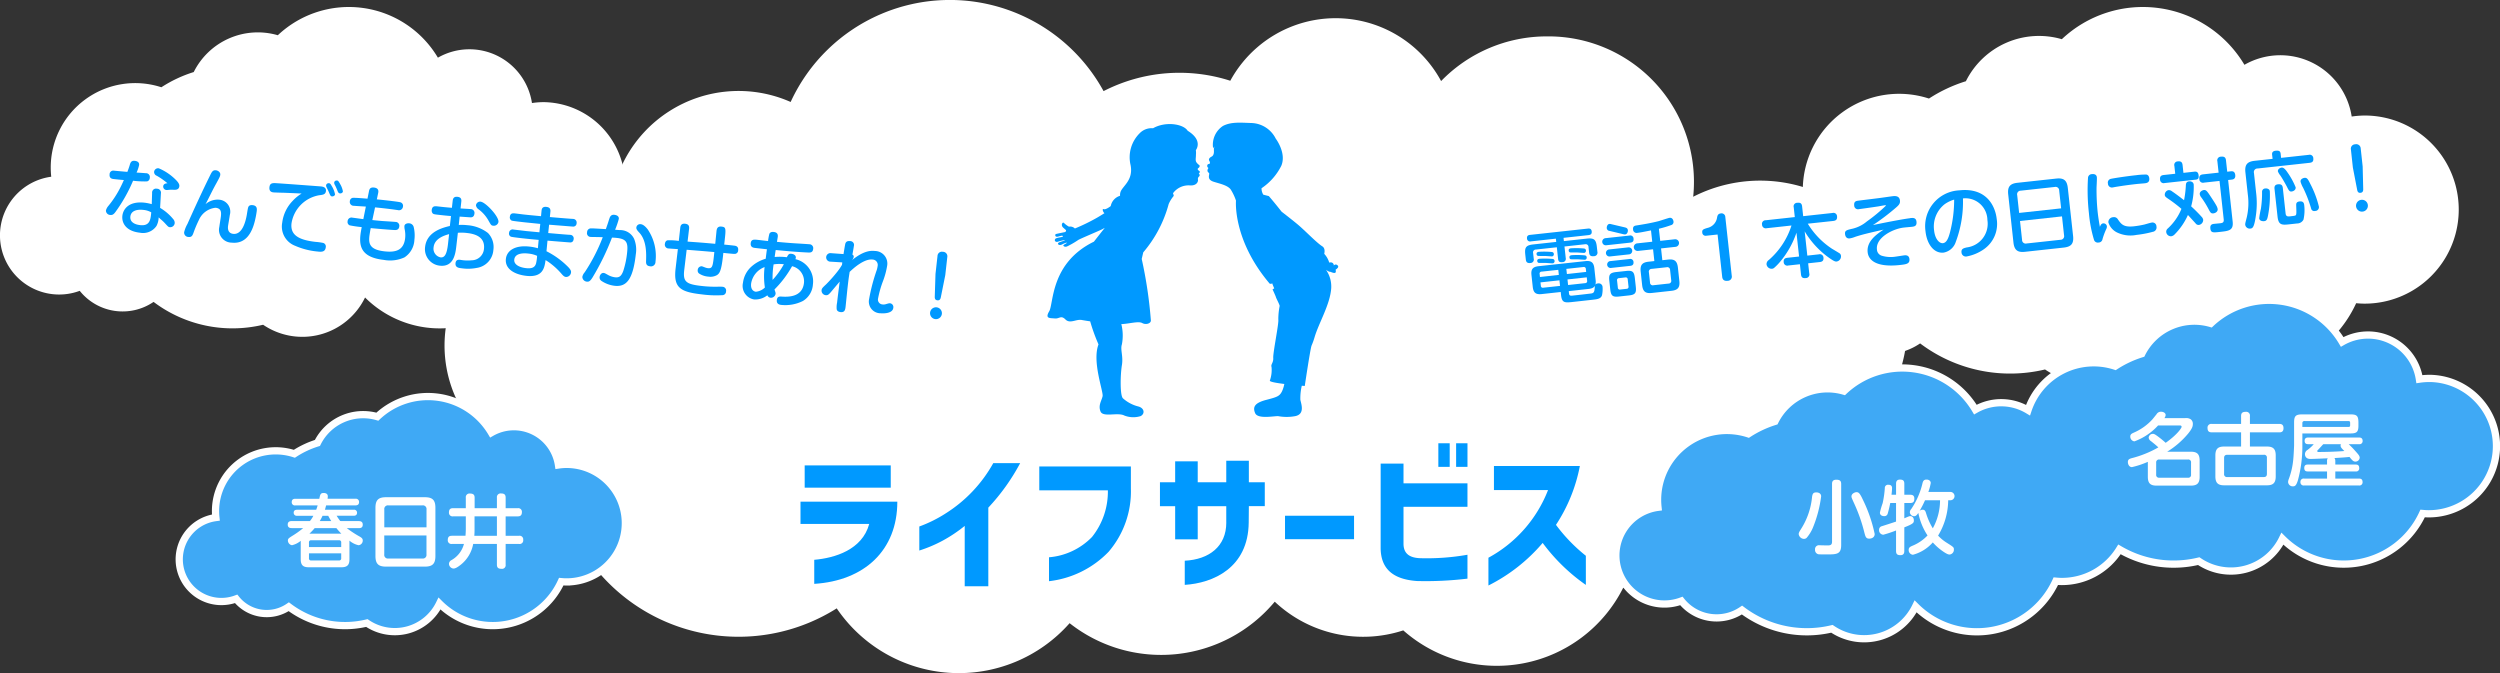 <svg xmlns="http://www.w3.org/2000/svg" width="345.276" height="92.966"><rect width="100%" height="100%" fill="#333333" stroke="none"/><defs><clipPath id="a"><path data-name="長方形 41" fill="none" d="M0 0h345.276v92.966H0z"/></clipPath></defs><g data-name="グループ 419"><g data-name="グループ 63" clip-path="url(#a)"><path data-name="パス 280" d="M263.411 45.049a20.318 20.318 0 00-29.563-17.876 20.092 20.092 0 00-20.2-22.147 20.324 20.324 0 00-14.615 6.169 16.568 16.568 0 00-29.118-.042 22.944 22.944 0 00-17.5 1.431 24.2 24.2 0 00-43.218 1.5 17.78 17.78 0 00-24.971 16.069c0 .246.028.493.04.744a17.868 17.868 0 00-5.112-.744 17.566 17.566 0 00-2.421 34.989A25.4 25.4 0 00115.56 84.02a20.392 20.392 0 0032.164 2.048 20.423 20.423 0 0028.332-2.968 17.8 17.8 0 0017.75 3.962 19.513 19.513 0 0030.371-5.879 11.03 11.03 0 004.405-3.049A14.784 14.784 0 00253.259 67.3a14.47 14.47 0 00-.706-4.463 20.067 20.067 0 0010.858-17.788" fill="#fff"/><path data-name="パス 281" d="M326.587 15.955a13.147 13.147 0 00-1.794.141 9.969 9.969 0 00-14.815-7.145 16.311 16.311 0 00-25.218-3.537 11.276 11.276 0 00-13.25 5.804 20.468 20.468 0 00-5.1 2.394 13.3 13.3 0 00-17.425 12.674 13.788 13.788 0 00.079 1.423 9.32 9.32 0 104.488 17.973 8.653 8.653 0 0011.636 1.745 20.656 20.656 0 0017.253 3.6 10.979 10.979 0 0016.061-4.3 16.658 16.658 0 0026.908-4.85c.388.034.78.06 1.177.06a12.991 12.991 0 000-25.982" fill="#fff"/><path data-name="パス 282" d="M75.042 14.106a11.48 11.48 0 00-1.572.124 8.741 8.741 0 00-12.991-6.264 14.3 14.3 0 00-22.109-3.1 9.891 9.891 0 00-11.614 5.086 17.966 17.966 0 00-4.47 2.1A11.665 11.665 0 007.007 23.16a12.063 12.063 0 00.069 1.248 8.171 8.171 0 103.935 15.758 7.586 7.586 0 0010.2 1.529 18.1 18.1 0 0015.126 3.156 9.624 9.624 0 0014.082-3.765 14.6 14.6 0 0023.591-4.254c.34.031.683.053 1.032.053a11.39 11.39 0 000-22.779" fill="#fff"/><path data-name="パス 283" d="M78.251 64.133a8.251 8.251 0 00-1.122.088 6.229 6.229 0 00-9.257-4.463 10.192 10.192 0 00-15.757-2.211 7.05 7.05 0 00-8.274 3.626 12.755 12.755 0 00-3.186 1.5 8.314 8.314 0 00-10.889 7.916 8.5 8.5 0 00.049.889 5.824 5.824 0 102.8 11.23 5.4 5.4 0 007.27 1.089 12.894 12.894 0 0010.78 2.249 6.86 6.86 0 0010.037-2.684 10.408 10.408 0 0016.812-3.03c.243.022.488.037.736.037a8.117 8.117 0 000-16.234" fill="#3fa9f5"/><path data-name="パス 284" d="M78.251 64.133a8.251 8.251 0 00-1.122.088 6.229 6.229 0 00-9.257-4.463 10.192 10.192 0 00-15.757-2.211 7.05 7.05 0 00-8.274 3.626 12.755 12.755 0 00-3.186 1.5 8.314 8.314 0 00-10.889 7.916 8.5 8.5 0 00.049.889 5.824 5.824 0 102.8 11.23 5.4 5.4 0 007.27 1.089 12.894 12.894 0 0010.78 2.249 6.86 6.86 0 0010.037-2.684 10.408 10.408 0 0016.812-3.03c.243.022.488.037.736.037a8.117 8.117 0 000-16.234z" fill="none" stroke="#fff" stroke-miterlimit="10"/><path data-name="パス 285" d="M335.434 52.265a9.454 9.454 0 00-1.29.1 7.176 7.176 0 00-10.663-5.143 11.74 11.74 0 00-18.149-2.545 8.12 8.12 0 00-9.533 4.177 14.742 14.742 0 00-3.669 1.723 9.564 9.564 0 00-12.039 6.071 7.173 7.173 0 00-7.27-.079 11.738 11.738 0 00-18.148-2.544 8.115 8.115 0 00-9.533 4.176 14.748 14.748 0 00-3.67 1.723 9.575 9.575 0 00-12.541 9.118 9.708 9.708 0 00.057 1.024 6.707 6.707 0 103.23 12.933 6.227 6.227 0 008.373 1.255 14.852 14.852 0 0012.417 2.59 7.9 7.9 0 0011.562-3.089 11.986 11.986 0 0019.363-3.489c.28.026.563.043.848.043a9.332 9.332 0 007.942-4.433 14.766 14.766 0 007.485 2.035 14.933 14.933 0 003.462-.412 7.9 7.9 0 0011.559-3.093 11.987 11.987 0 0019.364-3.489c.28.026.562.043.848.043a9.35 9.35 0 100-18.7" fill="#3fa9f5"/><path data-name="パス 286" d="M335.434 52.265a9.454 9.454 0 00-1.29.1 7.176 7.176 0 00-10.663-5.143 11.74 11.74 0 00-18.149-2.545 8.12 8.12 0 00-9.533 4.177 14.742 14.742 0 00-3.669 1.723 9.564 9.564 0 00-12.039 6.071 7.173 7.173 0 00-7.27-.079 11.738 11.738 0 00-18.148-2.544 8.115 8.115 0 00-9.533 4.176 14.748 14.748 0 00-3.67 1.723 9.575 9.575 0 00-12.541 9.118 9.708 9.708 0 00.057 1.024 6.707 6.707 0 103.23 12.933 6.227 6.227 0 008.373 1.255 14.852 14.852 0 0012.417 2.59 7.9 7.9 0 0011.562-3.089 11.986 11.986 0 0019.363-3.489c.28.026.563.043.848.043a9.332 9.332 0 007.942-4.433 14.766 14.766 0 007.485 2.035 14.933 14.933 0 003.462-.412 7.9 7.9 0 0011.559-3.093 11.987 11.987 0 0019.364-3.489c.28.026.562.043.848.043a9.35 9.35 0 100-18.7z" fill="none" stroke="#fff" stroke-miterlimit="10"/><path data-name="パス 287" d="M166.769 22.755c.07-.121.191-.086.278-.139s.086-.209-.035-.416.018-.417.329-.574.33-.588.313-.85.087-.573.035-.52a1.3 1.3 0 00-.138.261 3.109 3.109 0 011.354-3.124c1.143-.59 2.427-.451 4.023-.4a3.889 3.889 0 013.264 2.152s1.527 2 .762 3.766a8.093 8.093 0 01-2.724 3.088 1.68 1.68 0 00.243.885l.769.2c.615.713 1.2 1.439 1.761 2.151.923.714 1.9 1.483 2.383 1.9 1.053.913 2.458 2.387 3.23 2.88.322.2.376.582.277 1.045a2.986 2.986 0 01.685 1.206c.339-.085.524.025.621.265a.132.132 0 01-.021.136c.159-.094.277-.206.485-.075.3.194.137.414-.168.634a1.168 1.168 0 01-.042.032.454.454 0 01.017.332c-.055.2-.41.085-.708-.045a.874.874 0 01-.231-.043 1.917 1.917 0 01-.4-.244 4.012 4.012 0 01.723 2.564c-.157 2.239-1.717 4.782-2.295 6.743a9.7 9.7 0 01-.421 1.169c-.187.516-.936 5.573-.936 5.573s-.156-.012-.409-.035a7.494 7.494 0 00-.2 1.954c.142.632.633 1.966-.7 2.245a6.508 6.508 0 01-2.387 0c-.7 0-2.81.423-3.161-.419s-.07-1.406 1.546-1.827c1.5-.39 1.826-.493 2.176-1.195a4.392 4.392 0 00.311-1c-1.087-.134-2.059-.3-2-.471a4.3 4.3 0 00.235-1.872c-.14-.375.281-.562.235-1.266s.8-4.821.7-5.289a9.651 9.651 0 01.186-1.873c0-.188-.467-1.031-.515-1.218s-.467-1.076-.467-1.076l.234-.141a6.873 6.873 0 01-.282-.7.294.294 0 01-.467-.095c-5.008-5.993-4.535-11.321-4.535-11.321a7.078 7.078 0 00-.676-1.457c-.364-.643-1.578-.886-2.394-1.145s-.676-.713-.642-.973.035-.156-.156-.38.07-.556.07-.556a.319.319 0 01-.14-.434" fill="#09f"/><path data-name="パス 288" d="M144.905 42.997c.634-1.054.141-6.672 6.18-9.623 0 0 .635-.826 1.5-1.905-.185.1-.336.181-.432.228-.636.3-2.944 1.267-3.226 1.439a11.852 11.852 0 01-1.053.643c-.369.174-.69.463-.983.193-.148-.134.245-.263.4-.386s-.063-.107-.579.159-.693-.1-.526-.211c.262-.176.988-.3.861-.385a8.415 8.415 0 00-.984.245c-.385.087-.5-.315-.244-.457s1.1-.205.982-.3c-.088-.07.052-.165-.65.035-.492.141-.456-.316-.316-.351.337-.084.938-.2 1.2-.258a.22.22 0 00.186-.286l-.384-.343c-.383-.343-.07-.859.12-.629a2.988 2.988 0 00.681.5.91.91 0 01.814.254 26.725 26.725 0 003.117-1.525c.224-.127.573-.343.967-.59-.24-.191-.328-.668-.115-.563.281.141.984-.421.984-.421a1.843 1.843 0 011.286-1.418 1.394 1.394 0 01.048-.478c.238-.857 1.842-1.627 1.4-3.792a4.669 4.669 0 011.271-4.378 2.28 2.28 0 011.837-.681c1.716-.986 4.188-.608 4.783.347 2.2 1.354 1.129 2.673 1.129 2.673a2.668 2.668 0 01.012.65c.009.434-.105.72.05 1.006a1.5 1.5 0 00.407.41c.092.082.086.273-.116.407s-.034.3.056.361.27.141-.009.419a.234.234 0 01.055.379.437.437 0 00-.167.418c.066.24-.12.9-1.134.822A2.668 2.668 0 00162 26.691a1.31 1.31 0 01.107.365 4.487 4.487 0 00-.7 1.124 17.092 17.092 0 01-3.512 6.672l-.212.913a60.714 60.714 0 011.266 8.5c0 .421-.7.631-1.195.351s-1.685.07-2.739.14l-.148.007a6.5 6.5 0 01.078 2.8c-.244.732.211 1.615 0 2.88s-.28 4.143.14 4.564a5 5 0 002.107 1.125c.843.21.984.983.351 1.333a3.385 3.385 0 01-2.246-.07c-.914-.491-2.95.282-3.3-.561s.141-1.476.282-2.107-1.477-4.776-.564-7.163a24.95 24.95 0 01-1.151-3.182c-.4-.058-.8-.123-1.166-.189-.772-.142-1.616.562-2.246-.07s-.844-.072-1.475-.141-1.4.069-.774-.983" fill="#09f"/><path data-name="パス 289" d="M216.244 35.643a.451.451 0 01-.451.562c-.43.047-.569-.1-.605-.446l-.175-1.607-2.893.314a.385.385 0 00-.381.487l.084.771a.474.474 0 01-.459.6c-.385.041-.588-.081-.632-.477l-.077-.7c-.108-1 .117-1.281 1.12-1.391l3.157-.344-.049-.451-3.445.376a.426.426 0 01-.544-.4c-.044-.419.249-.484.447-.5l7.947-.866c.208-.023.5-.023.543.386.038.352-.137.481-.445.515l-3.445.376.048.451 3.157-.344c.981-.106 1.281.1 1.394 1.118l.077.7a.485.485 0 01-.481.609c-.418.045-.621-.089-.663-.485l-.084-.77a.387.387 0 00-.479-.393l-2.839.31zm-.692 4.686l-2.63.286c-.849.093-1.149-.219-1.236-1.011l-.176-1.619c-.091-.836.221-1.138.993-1.222l6.459-.7c.8-.088 1.145.188 1.232.98l.179 1.64a1.572 1.572 0 01-.033.639.394.394 0 01.338-.171.523.523 0 01.651.462 4.107 4.107 0 01-.073 1.155c-.156.506-.653.561-1.4.642l-2.709.3c-1.078.117-1.436.1-1.553-.977zm-3.01-5.552a11.265 11.265 0 011.739.021c.112.012.294.036.318.267a.3.3 0 01-.229.347c-.067.007-.83-.054-.986-.058s-.913.01-.993-.015a.266.266 0 01-.173-.259c-.029-.264.257-.3.323-.3m.093.958a11.7 11.7 0 011.751.021.3.3 0 01.318.266.312.312 0 01-.24.349c-.067.008-.831-.054-.987-.06s-.912.011-.993-.013a.278.278 0 01-.174-.271c-.028-.253.259-.285.324-.292m2.659 2.228l-.077-.7-2.3.25a.269.269 0 00-.274.342l.043.4zm.166 1.518l-.085-.769-2.619.285.051.461a.27.27 0 00.34.274zm.946-1.639l2.662-.291-.043-.4a.275.275 0 00-.341-.275l-2.355.257zm.081.749l.084.769 2.355-.257a.274.274 0 00.275-.341l-.051-.461zm.479-4.3a11.382 11.382 0 011.75.021c.113.012.295.036.319.266a.3.3 0 01-.241.349c-.056.006-.819-.055-.974-.061s-.915.012-.994-.013a.269.269 0 01-.173-.259c-.029-.265.258-.3.312-.3m-.263 6.246c.035.331.266.307.5.281a174.92 174.92 0 002.585-.294c.219-.046.4-.1.439-.571.009-.024.039-.461.048-.484-.141.227-.349.372-.888.431l-2.719.3zm.369-5.3a11.032 11.032 0 011.751.021c.113.01.294.035.319.266a.3.3 0 01-.242.349c-.055 0-.819-.055-.974-.062s-.914.012-.994-.014c-.138-.04-.162-.148-.173-.269-.029-.253.258-.285.312-.291" fill="#09f"/><path data-name="パス 290" d="M225.039 32.533a.446.446 0 01.571.428c.052.473-.276.53-.464.551l-3.29.359a.493.493 0 11-.106-.979zm-.167 1.632a.487.487 0 11.1.968l-2.608.285a.488.488 0 11-.105-.969zm-.446-2.758c.149.039.368.1.4.38.024.221-.094.556-.369.587a.858.858 0 01-.26-.03l-1.887-.45a.427.427 0 01-.4-.369c-.024-.209.083-.567.368-.6a.911.911 0 01.261.038zm.621 4.365a.44.44 0 01.557.418c.052.473-.321.514-.476.53l-2.587.282a.478.478 0 11-.1-.946zm.875 3.835c.094.859-.082 1.1-.952 1.195l-1.374.15c-.87.095-1.1-.1-1.2-.961l-.134-1.221c-.094-.87.1-1.1.961-1.2l1.364-.148c.86-.094 1.1.081 1.2.961zm-1.115-1.015a.27.27 0 00-.33-.276l-.879.1a.271.271 0 00-.264.34l.105.958a.268.268 0 00.33.275l.879-.1a.267.267 0 00.264-.34zm4.488-5.328l1.992-.217a.526.526 0 11.113 1.045l-1.992.217.177 1.628.793-.087c.87-.095 1.257.187 1.357 1.1l.2 1.86c.1.924-.242 1.262-1.089 1.354l-2.695.295c-.826.09-1.252-.132-1.356-1.089l-.2-1.859c-.1-.926.228-1.273 1.087-1.366l.8-.088-.177-1.628-2.08.226a.525.525 0 11-.113-1.044l2.08-.227-.171-1.563c-.872.173-1.5.3-1.868.337a.49.49 0 01-.61-.49c-.048-.452.269-.5.465-.529.854-.138 1.839-.29 3.032-.587.249-.061 1.388-.452 1.554-.469.417-.046.519.377.533.5a.456.456 0 01-.228.47 15.752 15.752 0 01-1.79.54zm1.363 4.027a.383.383 0 00-.476-.382l-2.069.226a.381.381 0 00-.383.475l.153 1.4a.378.378 0 00.477.382l2.069-.226a.376.376 0 00.381-.475z" fill="#09f"/><path data-name="パス 291" d="M235.615 32.561a.46.46 0 01-.515-.445c-.044-.407.137-.472.893-.687a1.72 1.72 0 001.152-1.385c.05-.251.109-.524.518-.569a.517.517 0 01.61.4l.9 8.21a.579.579 0 01-.58.7c-.386.041-.69-.08-.74-.553l-.638-5.844z" fill="#09f"/><path data-name="パス 292" d="M251.21 35.126a.494.494 0 01.631.465c.05.462-.241.572-.515.6l-1.6.174.151 1.388a.5.5 0 01-.475.652c-.46.05-.624-.11-.669-.527l-.147-1.384-1.607.174a.49.49 0 01-.631-.465c-.05-.473.25-.572.515-.6l1.608-.174-.36-3.291a12.407 12.407 0 01-2.267 4.023 7.414 7.414 0 01-.832.848.545.545 0 01-.277.109.706.706 0 01-.758-.61.686.686 0 01.313-.6 10.507 10.507 0 003.133-4.764l-3.421.374a.509.509 0 01-.644-.485.5.5 0 01.523-.615l4-.437-.146-1.342a.489.489 0 01.477-.631c.417-.044.63.054.679.506l.146 1.342 4.049-.442a.492.492 0 01.628.455c.047.43-.135.6-.508.645l-3.53.38a10.951 10.951 0 003.35 3.466c.119.066 1.025.613 1.062.642a.483.483 0 01.17.337.713.713 0 01-.584.777c-.188.02-.322 0-.974-.449a12.115 12.115 0 01-3.455-3.711l.364 3.347z" fill="#09f"/><path data-name="パス 293" d="M263.81 30.124c.364-.039.814-.089.878.495.068.627-.317.668-.691.71-.187.02-1.026.089-1.19.118-1.471.205-3.756 1.4-3.583 2.985a.942.942 0 00.663.886 4.315 4.315 0 001.941.122c.187-.021 1-.154 1.162-.172.208-.023.662-.049.723.5.074.669-.443.737-1.313.832-3.291.359-4.34-.685-4.456-1.753-.167-1.53 1.234-2.485 2.2-3.135-2.151.49-2.932.675-3.934 1a3.32 3.32 0 01-.766.217c-.287.032-.572-.126-.622-.589-.056-.506.206-.567 1.053-.76a4.759 4.759 0 001.962-1 22.411 22.411 0 002.646-2.193c0-.021-.094-.044-.182-.035-.142.016-.742.126-.873.152-1.03.156-2.554.367-2.676.38a.524.524 0 01-.668-.506c-.058-.539.243-.628.563-.662.451-.061 2.45-.3 2.868-.358.3-.033 1.644-.235 1.92-.264.341-.037.9-.042.966.6.039.364-.072.566-.509.946a31.448 31.448 0 01-3.219 2.445c2.535-.532 4.536-.884 5.141-.949" fill="#09f"/><path data-name="パス 294" d="M270.126 33.367a2.172 2.172 0 01-1.694 1.521c-1.309.142-2.306-1.131-2.5-2.946a4.956 4.956 0 014.672-5.654c3.665-.4 4.956 2.054 5.166 3.98a4.259 4.259 0 01-1.784 4.159 6.069 6.069 0 01-2.376.994.6.6 0 01-.707-.569c-.053-.484.282-.575.727-.68a3.294 3.294 0 002.851-3.785 3.04 3.04 0 00-3.377-2.985 15.712 15.712 0 01-.976 5.966m-1.534-5.179a3.916 3.916 0 00-1.474 3.646c.128 1.179.721 1.8 1.215 1.75s.765-.652 1-1.579a17.91 17.91 0 00.554-4.437 4.407 4.407 0 00-1.293.62" fill="#09f"/><path data-name="パス 295" d="M286.314 32.583c.121 1.111-.293 1.5-1.3 1.612l-5.326.58c-1 .109-1.49-.183-1.611-1.294l-.722-6.626c-.118-1.078.258-1.5 1.293-1.611l5.326-.58c1.023-.112 1.492.205 1.612 1.294zm-1.651-3.808l-.268-2.453a.5.5 0 00-.623-.5l-4.676.511a.5.5 0 00-.5.621l.268 2.453zm-5.679 1.744l.284 2.608a.5.5 0 00.622.5l4.677-.51a.5.5 0 00.5-.622l-.284-2.609z" fill="#09f"/><path data-name="パス 296" d="M290.461 30.852a.465.465 0 01.52.379.727.727 0 01-.089.411 9.794 9.794 0 00-.517 1.392.548.548 0 01-.562.462.536.536 0 01-.611-.379 17.949 17.949 0 01-.7-3.677 27.742 27.742 0 01-.129-4.854.54.54 0 01.543-.537c.253-.028.634 0 .682.438.026.242-.046 1.308-.044 1.531a30.715 30.715 0 00.15 3.224c.1.891.249 1.776.318 2.093.068-.186.172-.453.437-.483m5.8-5.542c-.166.019-.9.075-1.049.092a52.072 52.072 0 00-3.115.428c-.121.025-.229.048-.285.054a.549.549 0 01-.681-.538.524.524 0 01.418-.648c.206-.054 1.837-.322 3.466-.5a9.85 9.85 0 011.426-.089c.17.026.363.162.4.524.06.55-.33.649-.583.676m1.054 6.711a14.334 14.334 0 01-2.226.421 4.26 4.26 0 01-2.781-.376 2.323 2.323 0 01-1.117-1.36.689.689 0 01.658-.707.616.616 0 01.67.317c.46.652.776 1.1 2.229.937a12.787 12.787 0 001.421-.243c.15-.038.84-.247.984-.263a.545.545 0 01.681.526.614.614 0 01-.519.747" fill="#09f"/><path data-name="パス 297" d="M303.04 23.711c.263-.029.554-.016.612.513.038.352-.029.549-.382.587l-4.313.47a.494.494 0 01-.629-.455c-.042-.4.067-.608.508-.656l1.585-.172-.117-1.079a.489.489 0 01.465-.629c.385-.042.619.055.668.506l.117 1.078zm-.6 6.269c-.152-.163-.2-.224-.265-.284a8.974 8.974 0 01-1.866 2.708.819.819 0 01-.431.227.657.657 0 01-.7-.582.569.569 0 01.214-.491 7.531 7.531 0 001.888-2.711 19.542 19.542 0 00-1.929-1.461c-.205-.145-.351-.25-.372-.449a.651.651 0 01.515-.68.7.7 0 01.474.16c.552.374 1.037.743 1.671 1.232a13.955 13.955 0 00.249-2.01c.01-.223.019-.547.447-.593.109-.012.589-.009.64.453a10.094 10.094 0 01-.353 3 19.868 19.868 0 011.425 1.425.775.775 0 01.237.432.7.7 0 01-.6.711.5.5 0 01-.46-.229zm5.912.613c.134 1.233-.5 1.3-1.78 1.44-.935.1-1.233.135-1.3-.481-.056-.528.246-.606.523-.636l.837-.081c.341-.036.531-.124.487-.531l-.579-5.315-2.146.234a.5.5 0 01-.642-.476c-.048-.44.109-.624.516-.668l2.146-.234-.172-1.575a.5.5 0 01.488-.631c.418-.045.653.062.7.5l.172 1.575.518-.057c.353-.038.549.129.591.515.038.352-.093.59-.466.631l-.518.056zm-3.184-3.673c.253.383.718 1.069.927 1.458a1.518 1.518 0 01.188.491c.04.375-.338.572-.583.6-.35.037-.423-.109-.717-.667a13.2 13.2 0 00-.958-1.533.986.986 0 01-.216-.446c-.042-.383.426-.59.64-.581s.346.117.719.679" fill="#09f"/><path data-name="パス 298" d="M313.801 21.359c-.031-.275.079-.5.5-.544s.64.041.68.416l.062.572 3.82-.417a.492.492 0 01.628.456c.044.407-.091.6-.508.645l-7.187.784a.494.494 0 00-.5.622l.3 2.762a11.791 11.791 0 01-.006 2.9c-.244 1.864-.477 1.979-.785 2.013a.627.627 0 01-.712-.5c-.017-.155-.01-.2.2-1.013a8.758 8.758 0 00.158-3.156l-.336-3.082c-.118-1.089.259-1.5 1.3-1.611l2.453-.267zm-.423 4.812a.426.426 0 01.11.3 14.315 14.315 0 01-.259 3.336c-.1.49-.181.7-.521.736-.077.009-.64.047-.689-.4a11.96 11.96 0 01.235-1.306 14.667 14.667 0 00.16-2.323.45.45 0 01.459-.484.635.635 0 01.506.146m2.288 3.313c.049.451.358.418.633.387.782-.085.8-.087.84-.359.037-.192-.013-1.043-.011-1.222 0-.212.054-.431.472-.475.573-.063.614.323.638.533a5.974 5.974 0 01-.1 1.97.992.992 0 01-.9.542l-1.177.128c-1 .109-1.391.019-1.513-1.1l-.415-3.807c-.023-.21-.03-.576.466-.63.418-.045.633.075.679.5zm-.569-6.341c.287-.032.538.232.845.688a10.117 10.117 0 011.112 2.038c.037.342-.3.546-.549.573-.309.034-.394-.124-.692-.725-.112-.2-.516-.958-.875-1.486a2.11 2.11 0 01-.339-.564c-.035-.331.322-.5.5-.523m3.947 2.187a13.858 13.858 0 011.215 3.186.526.526 0 01-.534.615.433.433 0 01-.539-.353 18.239 18.239 0 00-1.1-2.844 3.866 3.866 0 01-.358-.839c-.044-.408.433-.525.532-.536.317-.035.455.094.785.771" fill="#09f"/><path data-name="パス 299" d="M326.385 26.123c.007.277-.083.475-.369.507s-.414-.121-.468-.416l-.593-3.076-.27-2.486a.607.607 0 01.589-.723.618.618 0 01.765.574l.27 2.487zm.64 2.2a.819.819 0 11-.9-.726.816.816 0 01.9.726" fill="#09f"/><path data-name="パス 300" d="M15.944 29.278c-.223.3-.4.446-.715.41a.618.618 0 01-.6-.613 1.54 1.54 0 01.3-.59 13.615 13.615 0 001.681-2.564c.256-.5.422-.888.5-1.058-.434-.027-.949-.085-1.39-.134-.208-.023-.649-.072-.583-.656a.5.5 0 01.523-.509c.056.006 1.732.161 1.931.173.126-.332.221-.588.3-.848.11-.388.2-.734.722-.676.109.012.66.074.6.58a5 5 0 01-.35 1.041c.2.011 1.106.069 1.282.089a.523.523 0 01.541.639.506.506 0 01-.38.493 13.216 13.216 0 01-1.927-.093 21.685 21.685 0 01-2.435 4.316m5.064-2.641a.538.538 0 01.664-.572.548.548 0 01.551.653l-.11 1.992a6.917 6.917 0 011.8 1.539.783.783 0 01.215.57.62.62 0 01-.675.56c-.2-.023-.246-.084-.693-.569a5.615 5.615 0 00-.617-.57c-.068-.075-.2-.19-.231-.216a2.66 2.66 0 01-.3 1.181 2.24 2.24 0 01-2.3.933c-1.948-.218-2.52-1.374-2.411-2.342.1-.869.843-2.055 3.087-1.8a6.387 6.387 0 01.97.2zm-1.22 2.352c-.879-.1-1.694.122-1.783.914-.114 1.024 1.128 1.162 1.348 1.188 1.353.152 1.446-.774 1.535-1.766a2.641 2.641 0 00-1.1-.335m1.824-4.73a.569.569 0 01-.331-.516.555.555 0 01.645-.5 7.31 7.31 0 012.46 1.7c.378.409.4.635.381.778-.056.507-.512.5-.8.489a4.679 4.679 0 00-.839.03 1.2 1.2 0 01-.178 0 .484.484 0 01-.411-.515c.041-.363.4-.4.592-.413a9.437 9.437 0 00-1.518-1.061" fill="#09f"/><path data-name="パス 301" d="M30.276 27.58a1.658 1.658 0 011.469 2.093c-.027.242-.238 1.432-.25 1.543-.022.2-.11.989.714 1.082 1.266.142 1.722-1.745 1.876-2.619.15-.931.172-1.04.252-1.164.136-.218.456-.193.557-.182.649.073.593.556.564.821a12.648 12.648 0 01-.287 1.471c-.335 1.3-1.107 3.118-3.175 2.886a1.766 1.766 0 01-1.707-2.164c.026-.231.194-1.237.218-1.446.071-.627.036-1.12-.734-1.207a2.826 2.826 0 00-2.3 1.68 16.569 16.569 0 00-.695 1.625c-.179.516-.277.783-.761.728a.6.6 0 01-.584-.656 4.2 4.2 0 01.45-1.131c1-2.239 2.028-4.474 3.11-6.668.258-.529.39-.8.83-.754.286.032.639.272.6.613-.022.186-.029.253-.561 1.218-.083.147-.391.714-.592 1.114-.633 1.266-.7 1.4-.886 1.739a2.56 2.56 0 011.9-.623" fill="#09f"/><path data-name="パス 302" d="M39.209 26.622c-.233 0-1.344-.039-1.442-.049-.176-.021-.625-.082-.554-.72.044-.4.221-.577.73-.564.556.017 6.377.458 6.388.459.187.021.747.085.686.634-.055.484-.416.521-.945.585a4.665 4.665 0 00-3.811 3.883c-.171 1.518.836 2.278 3.323 2.556a8.083 8.083 0 011.009.136.511.511 0 01.4.6c-.081.716-.664.65-1.181.592a9.956 9.956 0 01-3.053-.789 2.842 2.842 0 01-1.78-3.2 5.24 5.24 0 011.44-3 5.551 5.551 0 011.242-1.015c-.9-.045-1.053-.051-2.45-.108m6.638-.881a3.5 3.5 0 01.422 1.098c-.027.242-.313.3-.423.287-.187-.021-.24-.149-.4-.523-.05-.14-.242-.528-.341-.728a.564.564 0 01-.068-.3.352.352 0 01.354-.272c.191-.012.278.12.452.441m1.1-.379a3.038 3.038 0 01.415 1.071c-.025.221-.277.293-.409.277-.2-.022-.27-.185-.356-.4a7.264 7.264 0 00-.339-.762.564.564 0 01-.1-.357.333.333 0 01.341-.263c.2-.01.257.1.452.43" fill="#09f"/><path data-name="パス 303" d="M50.951 26.458c.054-.283.125-.621.709-.555.351.039.688.21.575.732l-.191.9c1.576.154 3.013.337 3.2.391a.5.5 0 01.41.6.549.549 0 01-.7.491c-.144-.017-.79-.111-.922-.126a75.485 75.485 0 00-2.234-.25l-.375 1.752c.725.081 1.5.146 1.621.148.254.018 1.339.083 1.558.108a.529.529 0 01.542.629c-.059.528-.5.5-.7.49-.985-.055-2.992-.237-3.244-.264-.054.272-.152.852-.18 1.093-.114 1.023 0 1.884 2.081 2.116 1.518.171 2.663-.113 2.856-1.83a3.969 3.969 0 00-.073-1.243 1.811 1.811 0 01-.029-.428c.034-.3.389-.4.664-.371a.684.684 0 01.628.56 4.941 4.941 0 01.086 1.725 3.043 3.043 0 01-1.373 2.42 4.761 4.761 0 01-2.869.346c-3.135-.351-3.383-1.916-3.208-3.489.031-.263.1-.646.173-1.039a16.067 16.067 0 01-1.666-.242.506.506 0 01-.282-.566.535.535 0 01.679-.492c.231.026 1.272.176 1.492.2l.349-1.733c-.264-.019-1.427-.083-1.669-.109a.532.532 0 01-.542-.629.491.491 0 01.388-.468c.215-.032 1.728.082 2.047.117z" fill="#09f"/><path data-name="パス 304" d="M63.361 31.069a6.694 6.694 0 011.154.03 5.288 5.288 0 012.876 1.079 2.785 2.785 0 01.749 2.346 2.692 2.692 0 01-2.326 2.482 6.118 6.118 0 01-2 .054c-.462-.052-.968-.108-.9-.725.058-.518.465-.472.653-.45a5.577 5.577 0 001.574.065 1.716 1.716 0 001.7-1.569c.188-1.684-1.261-2.08-2.337-2.2a6.35 6.35 0 00-1.267-.032l-.2 1.739c-.122 1.089-.338 3.025-2.3 2.805a2.292 2.292 0 01-2.025-2.6c.228-2.036 2.31-2.627 3.418-2.881l.155-1.374a42.359 42.359 0 01-1.586-.156c-.758-.086-.836-.095-.964-.242a.606.606 0 01-.105-.456c.064-.562.481-.515.769-.483.891.1 1 .112 2.013.2l.108-.957c.025-.22.082-.626.666-.561s.549.451.522.694l-.1.913c.222.014 1.24.072 1.372.088a.527.527 0 01.542.639c-.055.485-.4.5-.514.5s-1.281-.088-1.526-.1zm-1.335 1.265c-.734.2-2.008.633-2.139 1.8a1.22 1.22 0 00.956 1.411c.55.061.867-.393 1.028-1.824zm4.358-4.479c.693.077 2.542 2.056 2.458 2.8a.646.646 0 01-.726.519c-.264-.03-.3-.09-.617-.649a4.862 4.862 0 00-1.443-1.643.792.792 0 01-.319-.525.581.581 0 01.648-.507" fill="#09f"/><path data-name="パス 305" d="M75.714 32.186c.927.081 1.919.171 2.759.231.145 0 .233.015.254.018a.491.491 0 01.5.591c-.051.45-.375.458-.475.458s-2.9-.225-3.137-.251l-.141 1.466a11.4 11.4 0 012.967 2.148c.459.464.438.662.424.783a.69.69 0 01-.7.623c-.264-.03-.411-.2-.708-.546a9.8 9.8 0 00-1.32-1.24 7.263 7.263 0 00-.787-.545c-.152 1.064-.361 2.433-2.67 2.174-1.552-.174-2.972-.923-2.812-2.342.133-1.189 1.328-1.912 3.231-1.7a6.486 6.486 0 011.189.232l.107-1.157a91.971 91.971 0 01-2.3-.226c-.241-.027-1.4-.157-1.534-.216a.462.462 0 01-.253-.529.494.494 0 01.631-.453l1.759.209 1.8.168.119-1.156c-1.939-.2-2-.2-2.334-.24-.242-.028-1.463-.164-1.6-.213a.485.485 0 01-.263-.542c.059-.527.455-.483.72-.454.176.02.967.12 1.132.139.539.06.639.071 2.448.241l.076-.782c.037-.432.317-.544.67-.5.384.043.587.222.552.63l-.075.772c.969.087 2.141.183 2.926.239.144 0 .232.015.253.018a.5.5 0 01.513.591.458.458 0 01-.475.47c-.089 0-3.047-.241-3.324-.261zm-2.745 2.833c-.451-.051-1.832-.15-1.943.83-.076.681.692 1.079 1.617 1.183.859.1 1.262-.125 1.4-.689a5.767 5.767 0 00.135-1.01 3.808 3.808 0 00-1.211-.313" fill="#09f"/><path data-name="パス 306" d="M84.148 30.236c.07-.227.194-.625.7-.569.175.021.668.109.616.571a11.775 11.775 0 01-.512 1.491c.089.01.575.041.639.049a2.12 2.12 0 011.983 1.2 3.964 3.964 0 01.239 2.133c-.4 3.575-1.332 4.539-2.938 4.36a4.141 4.141 0 01-1.8-.67.574.574 0 01-.263-.541c.031-.275.244-.6.564-.561.144.016.205.056.709.336a2.735 2.735 0 00.852.262c.583.066.873-.147 1.144-.875a12.033 12.033 0 00.526-2.5c.154-1.375-.042-1.908-1.4-2.06a6.823 6.823 0 00-.686-.044 34.571 34.571 0 01-2.674 5.482c-.328.531-.518.633-.793.6a.68.68 0 01-.627-.66 1.333 1.333 0 01.326-.633 24.342 24.342 0 002.493-4.845c-.188-.01-.732-.025-1.144-.027a4.09 4.09 0 01-.5-.013.511.511 0 01-.517-.648.521.521 0 01.527-.531c.213-.01.445.006 2.061.1.3-.846.312-.9.469-1.406m4.33.72c.274.031.568.2.968.7a6.55 6.55 0 011.089 4.5.619.619 0 01-.77.616c-.551-.061-.54-.45-.528-.749.034-1.01.079-2.8-.935-3.893-.278-.3-.434-.495-.41-.7a.516.516 0 01.587-.469" fill="#09f"/><path data-name="パス 307" d="M98.954 31.942c.032-.287.1-.714.685-.648.65.073.631.249.425 2.086l-.044.4c.539.05 1.144.118 1.353.142s.639.071.574.643a.485.485 0 01-.523.5c-.1.011-1.3-.112-1.522-.137l-.057.506c-.225 2.013-.485 2.34-.822 2.56a1.848 1.848 0 01-1.181.212 2.7 2.7 0 01-1.279-.422.5.5 0 01-.2-.49.533.533 0 01.57-.517c.054.007.4.146.449.163a1.73 1.73 0 00.4.1c.472.053.578-.2.666-.593.074-.348.14-.943.207-1.637-1.8-.157-2-.168-3.82-.316l-.334 2.792c-.194 1.626.246 1.967 2.391 2.207a16.165 16.165 0 002.385.1 3.884 3.884 0 01.51.013.523.523 0 01.486.645.509.509 0 01-.471.515 14.954 14.954 0 01-2.906-.113c-2.982-.335-3.893-.949-3.588-3.566l.313-2.683c-.156-.007-1.228-.082-1.25-.085a.529.529 0 01-.541-.64c.046-.406.3-.478.379-.492a8.422 8.422 0 011.54.084l.2-1.8c.027-.242.1-.635.675-.571.527.059.584.367.545.707l-.209 1.76c1.736.127 1.923.137 3.821.306l.019-.166z" fill="#09f"/><path data-name="パス 308" d="M106.262 32.292c.031-.086.177-.3.574-.258s.633.215.585.656c-.013.11-.1.612-.114.711.849.084 1.887.167 2.539.207.609.035 1.66.1 1.9.124a.544.544 0 01.561.653c-.057.518-.423.5-.7.49-1.5-.067-2.986-.2-4.473-.345-.027.141-.121.778-.142.964a7.649 7.649 0 011.679.033c.211-.388.281-.515.643-.474.386.043.628.272.6.535a1.192 1.192 0 01-.057.205 3.142 3.142 0 012.415 3.49 2.875 2.875 0 01-1.38 2.285 5.422 5.422 0 01-2.969.547c-.2-.022-.7-.079-.635-.683.056-.507.387-.492.708-.467.776.042 2.815.126 3.041-1.887a2.144 2.144 0 00-1.644-2.313 14.366 14.366 0 01-2.432 3.214c.144.4.17.464.152.618a.645.645 0 01-.716.521.542.542 0 01-.418-.336 2.7 2.7 0 01-1.826.576 1.9 1.9 0 01-1.539-2.312 3.577 3.577 0 011.139-2.2 5.041 5.041 0 012-1.112c.029-.253.034-.3.114-.924.021-.176.034-.2.055-.383l-1.64-.183c-.2-.023-.66-.074-.6-.647s.472-.526 1.022-.464c.209.023 1.177.142 1.374.154a7.244 7.244 0 01.18-.994m-.66 4.592a2.92 2.92 0 00-1.86 2.276c-.1.914.434 1.107.653 1.132a2.06 2.06 0 001.248-.585 10.459 10.459 0 01-.04-2.823m2.66-.391a5.187 5.187 0 00-1.416.02 11.767 11.767 0 00-.14 2.145 10.668 10.668 0 001.556-2.165" fill="#09f"/><path data-name="パス 309" d="M116.328 36.239l-1.614-.1a.591.591 0 11.086-1.172l1.7.124c.038-.241.187-1.17.206-1.224.036-.241.1-.635.687-.569a.529.529 0 01.535.683c-.013.109-.047.317-.2 1.192a.282.282 0 01.176.32.9.9 0 01-.289.481c1.633-1.344 2.627-1.377 3.22-1.311a1.736 1.736 0 011.686 2.061 10.8 10.8 0 01-.57 2.1 13.943 13.943 0 00-.678 2.386.673.673 0 00.618.838 1.084 1.084 0 00.45-.038c.437-.129.482-.136.615-.12a.528.528 0 01.418.626c-.095.848-1.533.774-1.743.751a1.614 1.614 0 01-1.6-1.95 25.624 25.624 0 011.069-4.058 3.816 3.816 0 00.112-.521.743.743 0 00-.712-.893c-1.122-.126-2.556 1.128-3.155 1.706-.125.821-.146.909-.308 2.35-.043.385-.211 2.081-.25 2.434-.042.375-.094.836-.688.769-.11-.012-.528-.059-.549-.462a3.162 3.162 0 01.059-.84c.117-1.034.153-1.253.362-2.911l-1.234 1.465c-.283.325-.417.444-.7.411a.635.635 0 01-.57-.676c.029-.252.115-.343.638-.831a19.955 19.955 0 001.584-1.794 7.97 7.97 0 00.6-.89z" fill="#09f"/><path data-name="パス 310" d="M130.082 43.351a.819.819 0 11-.723-.906.818.818 0 01.723.906m-.145-2.288c-.053.272-.184.447-.47.415s-.376-.21-.366-.51l.1-3.13.278-2.487a.606.606 0 01.733-.575.616.616 0 01.62.726l-.278 2.487z" fill="#09f"/><path data-name="パス 311" d="M49.548 71.969c.265 0 .552.078.552.487 0 .366-.2.487-.552.487h-1.65a14.819 14.819 0 001.816 1.185c.209.133.386.244.386.51a.644.644 0 01-.576.664 2.877 2.877 0 01-1.261-.632v2.558c0 .8-.3 1.118-1.119 1.118H42.65c-.786 0-1.117-.287-1.117-1.118v-2.535a2.912 2.912 0 01-1.208.608.671.671 0 01-.564-.664c0-.243.166-.343.564-.6a12.884 12.884 0 001.55-1.1h-1.571c-.188 0-.566-.021-.566-.487 0-.365.234-.487.566-.487h2.5a3.746 3.746 0 00.475-.729h-2.254a.41.41 0 01-.464-.422c0-.331.233-.409.464-.409h2.647c.132-.354.167-.5.2-.6h-3.081a.431.431 0 01-.5-.454c0-.387.265-.464.5-.464h3.31c.121-.6.166-.8.608-.8.189 0 .565.055.565.464a2.461 2.461 0 01-.034.333h3.841a.439.439 0 01.51.453c0 .4-.277.465-.51.465h-4.04c-.089.342-.122.453-.167.6h3.975a.4.4 0 01.464.409c0 .321-.21.422-.464.422h-2.357a7.78 7.78 0 00.5.729zm-2.423 3.587v-.62a.279.279 0 00-.31-.32h-3.833a.278.278 0 00-.31.32v.62zm0 .864h-4.452v.674a.274.274 0 00.31.311h3.831a.274.274 0 00.31-.311zm.022-2.713a8.55 8.55 0 01-.686-.765h-3a9.2 9.2 0 01-.729.765zm-1.395-1.739c-.078-.121-.2-.32-.421-.729h-.786a6.167 6.167 0 01-.387.729z" fill="#fff"/><path data-name="パス 312" d="M60.134 76.795c0 1.119-.454 1.461-1.461 1.461h-5.358c-1.006 0-1.461-.342-1.461-1.461v-6.663c0-1.086.42-1.461 1.461-1.461h5.358c1.03 0 1.461.365 1.461 1.461zm-1.228-3.963v-2.469a.5.5 0 00-.565-.565h-4.7a.5.5 0 00-.565.565v2.469zm-5.835 1.118v2.623a.5.5 0 00.565.565h4.7a.5.5 0 00.565-.565v-2.622z" fill="#fff"/><path data-name="パス 313" d="M62.419 75.124a.5.5 0 01-.576-.542c0-.476.242-.587.576-.587h1.87c.034-.4.044-.852.044-.92v-1.762h-1.749a.5.5 0 01-.576-.564c0-.511.321-.565.576-.565h1.749v-1.436a.509.509 0 01.566-.587c.508 0 .653.211.653.587v1.439h3.077v-1.45a.512.512 0 01.576-.586c.487 0 .63.2.63.586v1.451h1.669a.5.5 0 01.576.553c0 .519-.332.576-.576.576h-1.67v2.679h1.85a.5.5 0 01.576.565.494.494 0 01-.576.564h-1.85v2.857a.5.5 0 01-.576.576c-.431 0-.63-.144-.63-.576v-2.858h-3.276a4.749 4.749 0 01-1.683 2.846c-.566.453-.842.553-1.029.553a.673.673 0 01-.632-.653.6.6 0 01.343-.51 3.618 3.618 0 001.727-2.237zm3.121-2.036c0 .243 0 .5-.033.908h3.122v-2.683h-3.09z" fill="#fff"/><path data-name="パス 314" d="M298.057 58.758a8.225 8.225 0 01-3.277 2.2.657.657 0 01-.566-.674c0-.289.177-.4.51-.543a7.468 7.468 0 002.568-1.848l.554-.687a.687.687 0 01.6-.343c.41 0 .653.222.653.443a.777.777 0 01-.176.444h2.845a1.188 1.188 0 01.776.144.765.765 0 01.31.664c0 .331-.089.62-.631 1.305a11.878 11.878 0 01-2.912 2.524h3.255c.853 0 1.228.3 1.228 1.239v2.215c0 .93-.376 1.229-1.228 1.229h-4.7c-.818 0-1.228-.266-1.228-1.229v-2.056a11.919 11.919 0 01-2.192.729c-.409 0-.565-.42-.565-.7 0-.343.2-.443.51-.531a14.689 14.689 0 003.7-1.494c-.31-.289-.365-.333-1.006-.853a.664.664 0 01-.332-.5.578.578 0 01.576-.519c.177 0 .3.077.6.288a13.71 13.71 0 011.174.952c1.66-1.174 2.2-2.07 2.2-2.2 0-.2-.177-.2-.31-.2zm4.549 5.137a.377.377 0 00-.431-.431h-3.953a.386.386 0 00-.432.431v1.65a.381.381 0 00.432.431h3.953a.376.376 0 00.431-.431z" fill="#fff"/><path data-name="パス 315" d="M309.519 61.67v-1.959h-4.051c-.354 0-.586-.122-.586-.609a.509.509 0 01.586-.554h4.051v-1.084c0-.377.133-.586.643-.586a.512.512 0 01.576.586v1.084h4.062c.254 0 .576.056.576.587 0 .576-.41.576-.576.576h-4.062v1.959h2.324c.83 0 1.239.277 1.239 1.24v2.878c0 .964-.409 1.24-1.239 1.24h-5.867c-.83 0-1.229-.288-1.229-1.24V62.91c0-.963.409-1.24 1.229-1.24zm3.565 1.572a.377.377 0 00-.432-.431h-5.038c-.342 0-.443.187-.443.431v2.2a.388.388 0 00.443.444h5.038c.3 0 .432-.144.432-.444z" fill="#fff"/><path data-name="パス 316" d="M317.98 61.515a17.746 17.746 0 01-.63 4.87c-.189.565-.333.786-.654.786a.642.642 0 01-.687-.6 1.315 1.315 0 01.1-.422 10.276 10.276 0 00.62-2.767c.054-.476.109-1.815.109-1.859v-3.152c0-.9.2-1.14 1.14-1.14h6.646c.885 0 1.084.21 1.1 1.084v.466c0 .863-.222 1.083-1.1 1.083h-6.643zm6.4-.166a10.87 10.87 0 01.775.786c.565.631.742.819.742 1.084a.578.578 0 01-.588.532c-.277 0-.421-.144-.819-.643-.764.077-.886.077-2.092.155.065.067.133.144.133.444v.453h2.8c.2 0 .5.023.5.476a.423.423 0 01-.5.476h-2.8v.985h3.253c.157 0 .511 0 .511.477a.435.435 0 01-.511.475h-7.56a.44.44 0 01-.509-.487.435.435 0 01.509-.465h3.166v-.985h-2.646c-.222 0-.5-.034-.5-.476 0-.465.32-.476.5-.476h2.646v-.453a.579.579 0 01.1-.409c-.343.01-2.026.088-2.4.088-.7 0-.752-.52-.752-.654a.691.691 0 01.365-.6 5.227 5.227 0 00.853-.786h-.753c-.176 0-.509-.012-.509-.466s.365-.453.509-.453h7c.188 0 .5.035.5.465a.425.425 0 01-.5.454zm-6.4-2.381h6.366c.133 0 .233-.044.233-.232v-.344c0-.155-.067-.243-.233-.243h-6.055a.276.276 0 00-.311.31zm2.889 2.381c-.1.1-.52.576-.719.774-.089.089-.111.1-.111.167 0 .133.111.133.155.133 1.073 0 2.535-.044 3.587-.133-.453-.443-.52-.553-.52-.742a.445.445 0 01.044-.2z" fill="#fff"/><path data-name="パス 317" d="M251.519 68.55a16.982 16.982 0 01-1.139 4.327 5.247 5.247 0 01-.875 1.417.57.57 0 01-.365.133.762.762 0 01-.721-.664c0-.155.067-.3.278-.632a10 10 0 001.57-4.527c.079-.487.211-.6.632-.6.1 0 .62.056.62.543m2.768 6.719c0 1.306-.62 1.306-2.082 1.306-.221 0-.874 0-1.063-.022a.6.6 0 01-.465-.643.54.54 0 01.62-.6c.1 0 .908.023 1.052.023.366 0 .675-.011.675-.51v-7.98c0-.176 0-.586.587-.586.509 0 .675.176.675.586zm2.9-6.443a20.107 20.107 0 011.727 4.926c0 .433-.354.643-.764.643-.453 0-.52-.31-.654-.808a22.437 22.437 0 00-1.4-4.018c-.355-.776-.388-.864-.388-1.008 0-.4.5-.586.686-.586.322 0 .465.187.8.852" fill="#fff"/><path data-name="パス 318" d="M263.003 76.099c0 .2-.023.576-.531.576-.409 0-.608-.132-.608-.576v-2.834a15.929 15.929 0 01-1.761.587.622.622 0 01-.585-.664.5.5 0 01.365-.509c.043-.011 1.671-.531 1.981-.643v-2.567h-.8c-.145.753-.32 1.361-.354 1.473a.463.463 0 01-.488.343c-.034 0-.587 0-.587-.488a10.325 10.325 0 01.378-1.3 13.305 13.305 0 00.3-2.092.436.436 0 01.5-.453c.3 0 .5.121.5.453 0 .211-.044.686-.077.92h.632v-1.512c0-.189.021-.576.531-.576.409 0 .608.121.608.576v1.517h.831c.243 0 .553.065.553.531 0 .365-.1.608-.553.608h-.831v2.113c.642-.276.709-.3.831-.3.289 0 .486.243.486.587 0 .311-.022.464-1.317.963zm6.339-8.158a.576.576 0 110 1.151h-.277a9.557 9.557 0 01-1.394 4.881 5.754 5.754 0 001.195.986c.964.608.986.632.986.941a.657.657 0 01-.587.686c-.167 0-.332-.044-.807-.355a7.773 7.773 0 01-1.517-1.317 5.59 5.59 0 01-2.745 1.705.648.648 0 01-.588-.675c0-.343.233-.443.512-.565a5.969 5.969 0 002.092-1.427 8.629 8.629 0 01-1.27-3.111c-.209.31-.354.454-.575.454a.6.6 0 01-.6-.554.692.692 0 01.2-.443 10.677 10.677 0 001.551-3.564c.066-.244.155-.5.553-.5.354 0 .587.2.587.475a7.267 7.267 0 01-.331 1.229zm-3.476 1.151a13.209 13.209 0 01-.742 1.451.666.666 0 01.422-.145c.275 0 .364.177.443.41a9.083 9.083 0 00.952 2.159 8.08 8.08 0 001-3.875z" fill="#fff"/><path data-name="パス 319" d="M120.05 72.364h-9.493v-3.075h13.373c0 6.727-4.561 10.916-11.474 11.349v-3.322c2.848-.247 6.624-1.382 7.593-4.952m-8.914-8.09h11.887v3.075h-11.886z" fill="#09f"/><path data-name="パス 320" d="M130.185 74.673a18.694 18.694 0 01-3.219 1.362v-3.321a18.325 18.325 0 003.695-1.841 19.288 19.288 0 006.522-6.912h3.714a28.677 28.677 0 01-4.4 6.149v10.863h-3.26v-8.341a19.691 19.691 0 01-3.055 2.042" fill="#09f"/><path data-name="パス 321" d="M150.821 74.159a10.021 10.021 0 002.187-6.438h-9.472v-3.3h12.65v3.033a12.811 12.811 0 01-3.074 8.749 13.56 13.56 0 01-8.234 4.066v-3.302a9.35 9.35 0 005.943-2.807" fill="#09f"/><path data-name="パス 322" d="M169.36 72.178v-2.27h-3.942v4.582h-3.116v-4.582h-2.1v-3.3h2.1v-2.89h3.116v2.889h3.942v-2.972h3.12v2.972h2.2v3.3h-2.2l-.02 2.27c-.063 6.273-4.953 8.358-8.833 8.6v-3.336c3.343-.166 5.737-1.961 5.737-5.263" fill="#09f"/><path data-name="長方形 40" fill="#09f" d="M177.474 71.229h9.534v3.24h-9.534z"/><path data-name="パス 323" d="M190.684 64.026h3.155v2.724h8.833v3.241h-8.833v5.1c0 1.444.93 1.94 2.25 2a32.351 32.351 0 006.583-.475v3.3a48.086 48.086 0 01-6.975.33c-2.89-.206-5.015-1.362-5.015-4.6zm7.966-2.806h1.569v3.261h-1.569zm2.455 0h1.569v3.261h-1.569z" fill="#09f"/><path data-name="パス 324" d="M213.8 67.68h-7.471v-3.323h11.866a22.345 22.345 0 01-3.3 8.131 22.764 22.764 0 004.128 4.271v4.024a25.661 25.661 0 01-5.964-5.8 23.846 23.846 0 01-7.492 5.881v-3.836a18.059 18.059 0 008.235-9.348" fill="#09f"/></g></g></svg>
